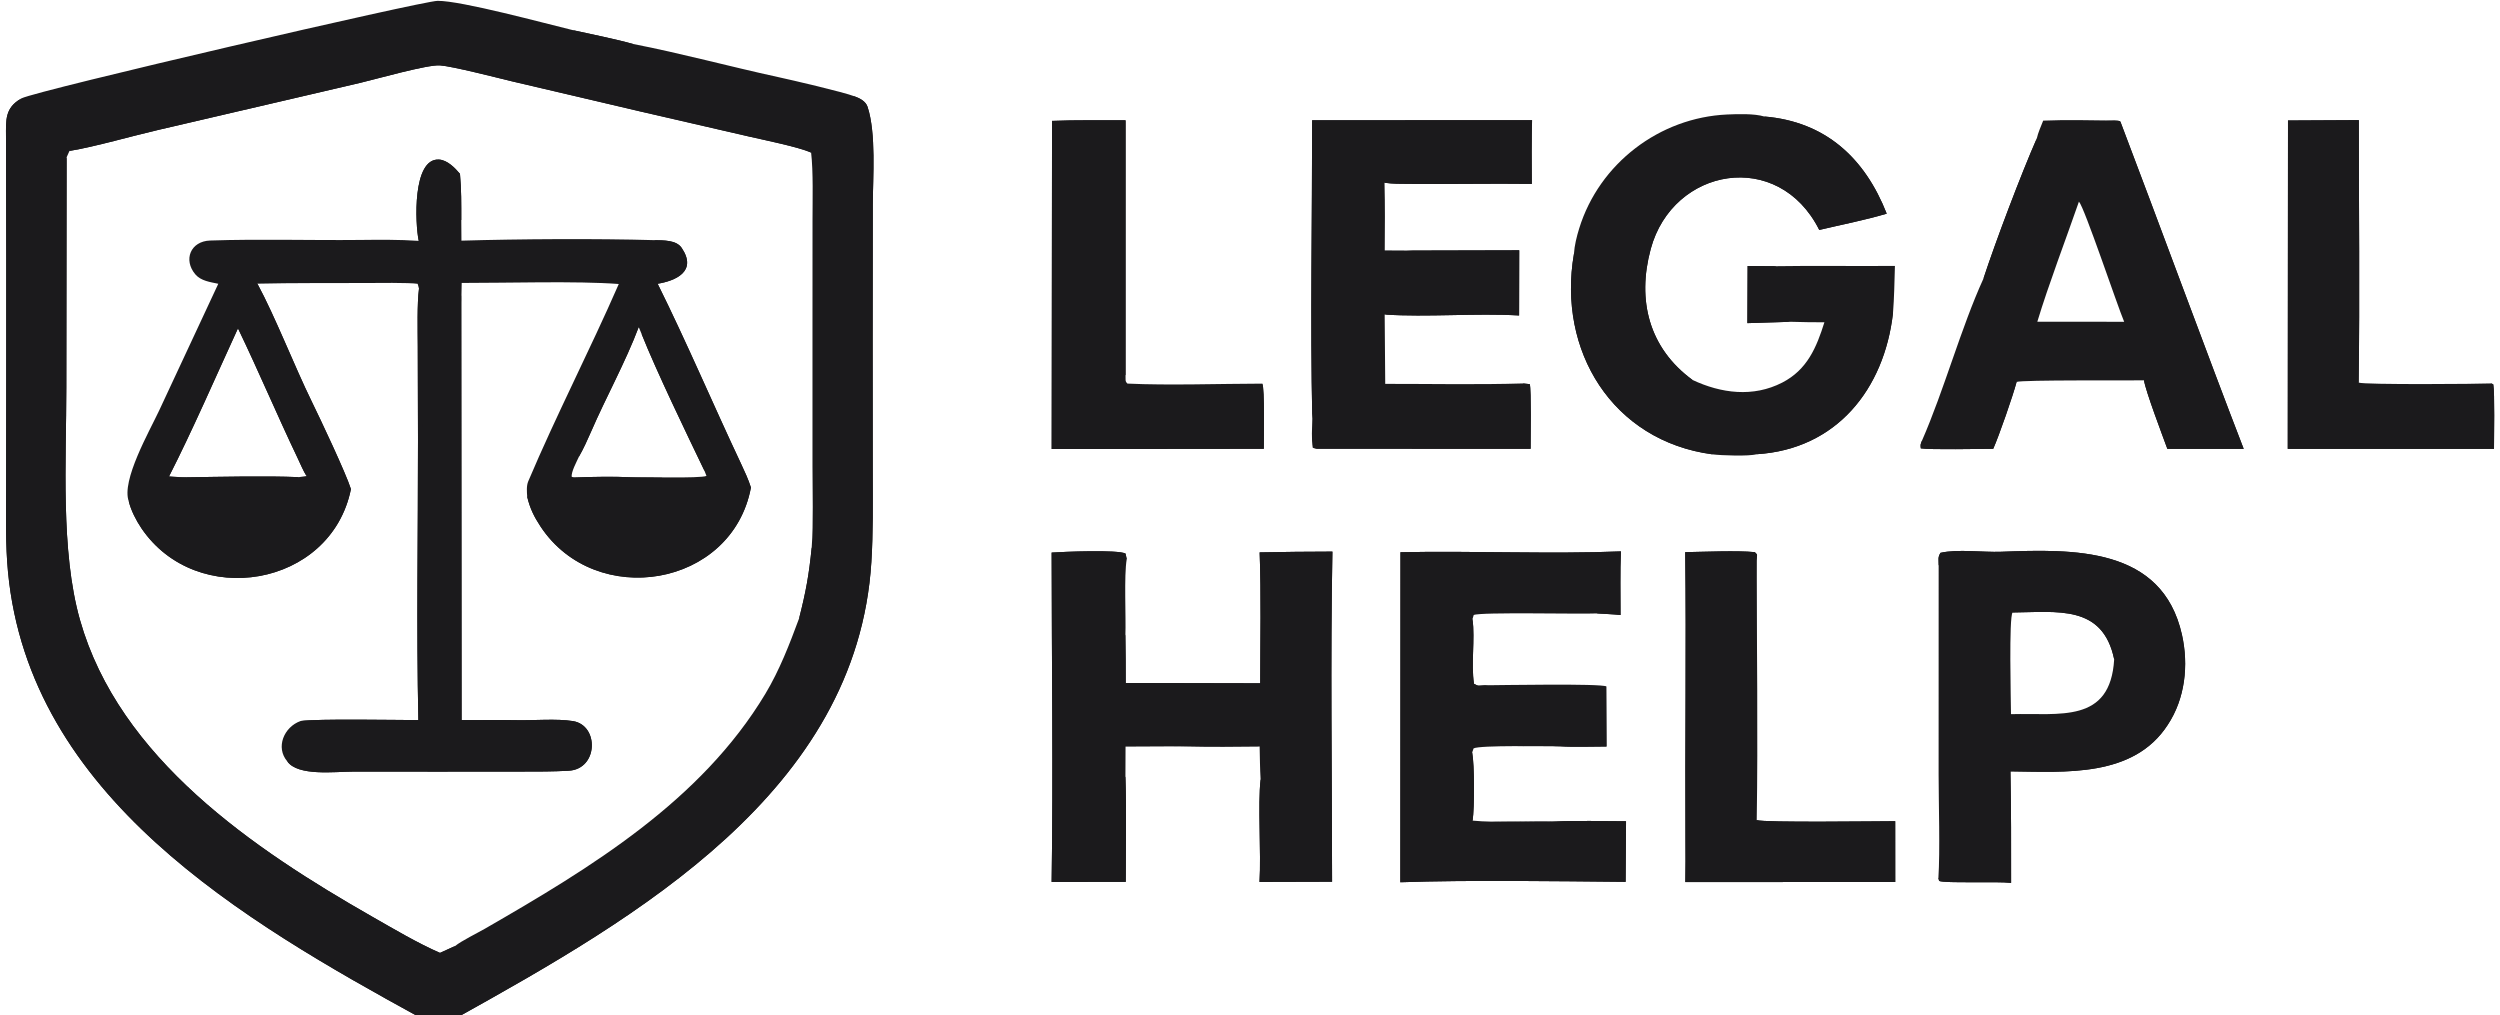 <svg width="133" height="54" viewBox="0 0 133 54" fill="none" xmlns="http://www.w3.org/2000/svg">
<g clip-path="url(#clip0_5_312)">
<path d="M1.112 5.251C1.122 5.245 1.13 5.238 1.14 5.233C2.024 4.797 22.465 0.052 23.28 0.045C24.543 0.035 29.007 1.249 30.47 1.602C31.456 1.822 32.731 2.073 33.684 2.341C36.178 2.822 38.871 3.552 41.371 4.095C42.163 4.267 44.879 4.9 45.451 5.122C45.741 5.226 46.056 5.386 46.155 5.686C46.618 7.093 46.438 9.451 46.433 10.875L46.425 18.055L46.43 25.196C46.431 26.768 46.456 28.312 46.357 29.901C45.594 42.12 33.833 48.831 24.327 54.127C23.749 54.45 23.009 54.458 22.406 54.168C12.942 48.985 1.557 42.375 0.424 30.412C0.288 28.977 0.322 27.509 0.324 26.068L0.331 20.229C0.336 15.91 0.334 11.591 0.319 7.272C0.316 6.377 0.261 5.748 1.112 5.251ZM3.544 8.367L3.529 20.612C3.53 24.473 3.215 29.308 4.254 32.975C6.342 40.348 13.505 45.173 19.802 48.768C20.925 49.409 22.225 50.179 23.408 50.694L24.213 50.326C24.551 50.054 25.401 49.636 25.805 49.403C31.419 46.169 37.294 42.614 40.717 36.911C41.472 35.653 42.005 34.269 42.513 32.894C42.878 31.466 43.039 30.57 43.183 29.117C43.275 27.832 43.224 26.127 43.224 24.806L43.224 17.57L43.226 11.708C43.226 10.648 43.27 9.132 43.151 8.117C42.484 7.819 40.663 7.45 39.881 7.271L34.041 5.924L27.204 4.319C26.41 4.127 24.064 3.524 23.404 3.478C22.733 3.432 20.031 4.202 19.162 4.408L8.443 6.906C7.084 7.218 5.051 7.806 3.763 8.018L3.696 8.029L3.544 8.367Z" fill="#1B1A1C"/>
<path d="M45.451 5.122C45.741 5.226 46.056 5.386 46.155 5.686C46.618 7.093 46.438 9.451 46.433 10.875L46.425 18.055L46.43 25.196C46.431 26.768 46.456 28.312 46.357 29.901C45.594 42.12 33.833 48.831 24.327 54.127C23.749 54.45 23.009 54.458 22.406 54.168C12.942 48.985 1.557 42.375 0.424 30.412C0.288 28.977 0.322 27.509 0.324 26.068L0.331 20.229C0.336 15.91 0.334 11.591 0.319 7.272C0.316 6.377 0.261 5.748 1.112 5.251C0.722 5.767 0.554 6.081 0.531 6.764C0.484 8.094 0.513 9.428 0.518 10.76L0.519 17.573L0.516 24.99C0.515 26.37 0.486 27.735 0.544 29.136C1.054 41.571 12.282 48.312 21.955 53.684C22.418 53.941 23.388 54.294 23.875 54.032C33.131 49.056 44.508 42.61 46.007 31.077C46.244 29.244 46.177 27.485 46.175 25.733L46.168 19.097L46.176 10.984C46.178 9.703 46.325 6.734 45.94 5.635C45.702 5.511 45.531 5.445 45.348 5.247L45.451 5.122Z" fill="#1B1A1C"/>
<path d="M30.47 1.602C31.456 1.822 32.731 2.073 33.684 2.341C33.24 2.594 30.942 2.023 30.47 1.602Z" fill="#1B1A1C"/>
<path d="M22.276 12.814C22.08 11.896 21.937 8.413 23.351 8.488C23.799 8.512 24.211 8.939 24.471 9.248C24.549 10.082 24.54 10.861 24.541 11.696L24.549 12.803C27.621 12.713 31.747 12.686 34.814 12.776C35.304 12.789 35.979 12.765 36.264 13.187C37.123 14.457 35.899 14.946 34.986 15.095C36.542 18.231 37.924 21.49 39.417 24.659C39.606 25.061 39.817 25.514 39.95 25.936C38.946 31.262 31.679 32.43 28.759 28.013C28.416 27.495 28.196 27.049 28.048 26.436C28.029 26.178 28 25.846 28.103 25.605C29.599 22.073 31.385 18.622 32.919 15.109C30.701 14.939 26.885 15.058 24.563 15.053L24.541 16.123L24.557 38.309C25.528 38.312 26.536 38.294 27.501 38.313C28.411 38.332 29.621 38.224 30.479 38.362C31.881 38.586 31.83 40.915 30.255 41.003C29.397 41.051 28.602 41.048 27.751 41.048L23.574 41.051L18.764 41.05C17.819 41.05 15.848 41.309 15.28 40.501C14.651 39.766 15.102 38.672 15.992 38.358C16.904 38.23 21.09 38.307 22.257 38.309C22.149 33.428 22.241 28.268 22.237 23.372L22.224 18.41C22.221 17.558 22.185 16.167 22.29 15.358L22.22 15.1C21.81 15.028 19.951 15.054 19.459 15.056C17.545 15.065 15.604 15.047 13.693 15.092C14.651 16.867 15.663 19.482 16.579 21.35C17.026 22.261 18.399 25.163 18.67 26.02C17.609 31.249 10.452 32.433 7.522 28.1C7.243 27.688 6.97 27.155 6.852 26.676C6.44 25.572 7.954 22.938 8.472 21.829L11.613 15.097C11.185 15.006 10.69 14.945 10.394 14.598C9.738 13.827 10.132 12.832 11.181 12.796C13.826 12.707 16.481 12.792 19.128 12.765C20.164 12.754 21.244 12.742 22.276 12.814ZM8.997 25.334C9.345 25.371 9.565 25.39 9.913 25.393C11.704 25.368 14.136 25.309 15.899 25.384L16.307 25.325C16.134 25.051 15.969 24.653 15.829 24.36C14.74 22.08 13.756 19.741 12.66 17.466C11.518 19.951 10.22 22.941 8.997 25.334ZM30.806 24.282C30.686 24.547 30.37 25.125 30.418 25.37L30.572 25.402C31.369 25.368 32.728 25.346 33.528 25.389C34.15 25.369 37.261 25.461 37.584 25.319L37.484 25.061C36.522 23.059 34.937 19.784 34.132 17.764L33.98 17.398C33.273 19.272 32.24 21.127 31.441 22.972C31.264 23.38 31.029 23.898 30.806 24.282Z" fill="#1B1A1C"/>
<path d="M15.28 40.501C15.397 40.504 15.519 40.553 15.635 40.596C15.969 40.72 16.616 40.847 16.975 40.845C18.986 40.834 21.028 40.818 23.037 40.811L27.752 40.797C28.557 40.796 29.811 40.94 30.532 40.616C31.984 39.834 31.263 38.709 29.862 38.546C29.193 38.469 24.382 38.909 24.363 38.195C24.173 30.901 24.329 23.59 24.297 16.291C24.296 16.061 24.322 15.637 24.435 15.445C24.566 15.65 24.536 15.87 24.541 16.123L24.557 38.309C25.528 38.312 26.536 38.294 27.501 38.313C28.411 38.332 29.621 38.224 30.479 38.362C31.881 38.586 31.83 40.914 30.255 41.003C29.397 41.051 28.602 41.048 27.751 41.048L23.574 41.051L18.764 41.05C17.819 41.05 15.848 41.309 15.28 40.501Z" fill="#1B1A1C"/>
<path d="M34.814 12.776C35.304 12.789 35.979 12.765 36.264 13.187C37.123 14.457 35.899 14.946 34.986 15.095C36.542 18.231 37.924 21.489 39.417 24.658C39.606 25.061 39.817 25.514 39.95 25.936C38.946 31.261 31.679 32.43 28.759 28.013C28.416 27.494 28.196 27.049 28.048 26.436L28.146 26.334C28.383 26.562 28.462 27.006 28.609 27.303C29.908 29.93 32.958 30.999 35.718 30.257C37.435 29.795 39.827 27.751 39.566 25.804C39.488 25.218 38.745 23.769 38.464 23.164L36.226 18.335C35.788 17.387 35.142 16.087 34.853 15.119L34.817 14.999C35.52 14.755 35.925 14.691 36.407 14.06C36.591 13.134 35.067 13.073 34.814 12.776Z" fill="#1B1A1C"/>
<path d="M6.852 26.676L6.927 26.593C7.232 26.799 7.55 27.883 7.866 28.27C10.631 31.651 16.404 31.168 18.148 27.02C18.659 25.986 18.129 25.276 17.682 24.324C16.362 21.516 15.078 18.666 13.782 15.845C13.639 15.531 13.572 15.393 13.693 15.092C14.651 16.867 15.663 19.482 16.579 21.35C17.026 22.261 18.399 25.163 18.67 26.02C17.609 31.249 10.452 32.433 7.522 28.1C7.243 27.688 6.97 27.155 6.852 26.676Z" fill="#1B1A1C"/>
<path d="M22.29 15.358C22.618 16.068 22.449 36.282 22.408 38.44C21.556 38.603 16.708 38.666 15.992 38.358C16.904 38.23 21.09 38.307 22.257 38.309C22.149 33.428 22.241 28.268 22.237 23.372L22.224 18.41C22.221 17.558 22.185 16.167 22.29 15.358Z" fill="#1B1A1C"/>
<path d="M22.276 12.814C22.08 11.896 21.937 8.413 23.351 8.488C23.799 8.512 24.211 8.939 24.471 9.248C24.549 10.082 24.54 10.861 24.541 11.696L24.44 11.766C24.021 11.277 24.854 8.916 23.311 8.761C21.817 8.611 22.716 12.586 22.276 12.814Z" fill="#1B1A1C"/>
<path d="M12.649 17.085C12.909 17.442 13.604 18.776 13.736 19.181C14.076 20.223 16.404 24.442 16.307 25.325C16.134 25.051 15.969 24.653 15.829 24.36C14.74 22.08 13.756 19.741 12.66 17.466C11.518 19.951 10.22 22.941 8.997 25.334L8.9 25.284C8.86 24.945 12.223 17.815 12.649 17.085Z" fill="#1B1A1C"/>
<path d="M34.132 17.764C34.215 17.805 34.298 17.846 34.381 17.887C35.489 20.017 36.493 22.262 37.445 24.466C37.542 24.69 37.522 24.894 37.484 25.061C36.522 23.059 34.937 19.784 34.132 17.764Z" fill="#1B1A1C"/>
<path d="M30.806 24.282L30.739 24.083C31.02 23.323 33.559 17.559 33.928 17.254L33.98 17.398C33.273 19.272 32.24 21.127 31.441 22.972C31.264 23.38 31.029 23.898 30.806 24.282Z" fill="#1B1A1C"/>
<path d="M9.913 25.393C11.704 25.368 14.136 25.31 15.899 25.384C15.832 25.444 15.737 25.499 15.66 25.55C14.774 25.61 9.604 25.774 8.979 25.6L8.947 25.495C9.225 25.389 9.599 25.406 9.913 25.393Z" fill="#1B1A1C"/>
<path d="M30.573 25.402C31.369 25.367 32.728 25.345 33.528 25.389C34.358 25.436 35.277 25.371 36.095 25.502L36.025 25.552C35.071 25.62 30.915 25.825 30.251 25.553L30.297 25.474L30.573 25.402Z" fill="#1B1A1C"/>
<path d="M23.387 50.936C20.391 49.6 15.735 46.681 13.063 44.73C8.419 41.337 4.235 36.557 3.484 30.665C3.251 28.834 3.288 26.865 3.284 24.998L3.285 17.429L3.288 11.847C3.289 11.093 3.167 8.868 3.544 8.367L3.529 20.612C3.53 24.473 3.215 29.308 4.254 32.975C6.342 40.348 13.505 45.173 19.802 48.768C20.925 49.409 22.225 50.179 23.408 50.694L24.213 50.326C24.026 50.658 23.728 50.758 23.387 50.936Z" fill="#1B1A1C"/>
<path d="M3.696 8.029C3.99 7.519 9.654 6.398 10.548 6.196L16.884 4.698C18.563 4.307 21.473 3.491 23.093 3.293C24.274 3.148 27.522 4.184 28.832 4.482L38.651 6.755C39.391 6.927 42.612 7.604 43.099 7.872L43.187 8.028L43.151 8.117C42.484 7.819 40.663 7.451 39.881 7.271L34.041 5.924L27.204 4.319C26.41 4.127 24.064 3.524 23.404 3.479C22.733 3.432 20.031 4.202 19.162 4.408L8.443 6.906C7.084 7.218 5.051 7.806 3.763 8.018L3.696 8.029Z" fill="#1B1A1C"/>
<path d="M43.183 29.118L43.26 29.405C43.458 30.097 43.115 32.433 42.513 32.894C42.878 31.467 43.039 30.57 43.183 29.118Z" fill="#1B1A1C"/>
<path d="M83.733 13.511C83.76 13.068 83.88 12.58 84.015 12.146C85.084 8.696 88.286 6.252 91.889 6.091C92.428 6.067 93.337 6.037 93.856 6.197C97.13 6.469 99.215 8.42 100.373 11.367C99.222 11.71 97.964 11.953 96.785 12.233C94.615 7.899 88.994 8.899 87.819 13.244C87.078 15.984 87.73 18.521 90.04 20.212C91.559 20.927 93.265 21.152 94.817 20.353C96.145 19.669 96.64 18.481 97.058 17.146C96.449 17.145 95.862 17.139 95.254 17.119L92.961 17.191L92.973 14.15L94.495 14.161C96.605 14.126 98.706 14.167 100.81 14.146C100.785 14.97 100.773 15.846 100.707 16.663C100.24 20.701 97.711 23.901 93.453 24.165C93.047 24.283 91.558 24.231 91.095 24.171C85.769 23.453 82.845 18.649 83.733 13.511Z" fill="#1B1A1C"/>
<path d="M93.856 6.197C97.13 6.469 99.215 8.42 100.373 11.367C99.222 11.71 97.964 11.953 96.785 12.233C94.615 7.899 88.994 8.899 87.819 13.245C87.078 15.984 87.73 18.521 90.04 20.212C88.643 20.421 87.452 17.268 87.357 16.105C87.162 13.717 87.853 11.096 90.083 9.872C92.784 8.389 95.438 9.385 96.926 11.974L100.009 11.207C99.118 8.967 97.925 7.621 95.58 6.782C95.081 6.604 94.244 6.513 93.856 6.197Z" fill="#1B1A1C"/>
<path d="M83.733 13.511C83.977 13.939 83.853 15.613 83.883 16.207C84.047 19.405 86.163 22.4 89.198 23.483C89.545 23.608 91.005 23.97 91.128 24.047L91.095 24.17C85.769 23.453 82.845 18.649 83.733 13.511Z" fill="#1B1A1C"/>
<path d="M93.453 24.165L93.363 24.084C93.533 23.918 94.195 23.832 94.48 23.769C97.393 23.123 99.527 21.123 100.214 18.203C100.304 17.819 100.484 16.547 100.612 16.343L100.707 16.663C100.24 20.702 97.711 23.901 93.453 24.165Z" fill="#1B1A1C"/>
<path d="M92.973 14.15L94.495 14.161C94.196 14.464 93.909 14.409 93.462 14.412L93.233 14.413C93.215 15.256 93.179 16.1 93.243 16.94C93.837 16.941 94.682 16.945 95.254 17.119L92.961 17.191L92.973 14.15Z" fill="#1B1A1C"/>
<path d="M103.136 30.087C103.139 29.732 103.082 29.675 103.232 29.411C104.146 29.2 105.494 29.391 106.462 29.354C110.297 29.208 115.031 29.078 116.08 33.767C116.441 35.379 116.252 37.16 115.323 38.562C113.508 41.368 109.871 41.071 106.956 41.037C106.995 43.022 106.993 44.985 106.991 46.97C106.246 46.881 103.454 47.002 103.16 46.865L103.122 46.715C103.217 45.27 103.135 42.713 103.134 41.2L103.136 30.087ZM106.985 37.993C109.568 37.925 112.276 38.511 112.474 35.073C111.866 32.152 109.439 32.564 107.069 32.584C106.869 32.85 106.981 37.26 106.985 37.993Z" fill="#1B1A1C"/>
<path d="M103.136 30.087C103.139 29.732 103.082 29.675 103.232 29.411C104.146 29.2 105.494 29.391 106.462 29.354C110.297 29.208 115.031 29.078 116.08 33.767C116.441 35.379 116.252 37.16 115.323 38.562C113.508 41.368 109.871 41.071 106.956 41.037C106.995 43.022 106.993 44.985 106.991 46.97C106.246 46.881 103.454 47.002 103.16 46.865L103.122 46.715C103.737 46.619 106.075 46.669 106.746 46.674C106.751 45.76 106.58 41.386 106.972 40.882C107.912 40.801 109.161 40.843 110.109 40.82C113.778 40.762 116.363 38.4 115.96 34.659C115.421 29.641 111.162 29.424 107.153 29.611C105.95 29.668 104.655 29.553 103.441 29.657C103.25 29.853 103.244 29.841 103.136 30.087Z" fill="#1B1A1C"/>
<path d="M107.069 32.584L106.947 32.503C107.342 32.251 109.787 32.352 110.344 32.461C111.672 32.722 112.36 33.606 112.605 34.899L112.538 35.054L112.474 35.073C111.866 32.152 109.439 32.564 107.069 32.584Z" fill="#1B1A1C"/>
<path d="M67.012 29.386C68.309 29.362 69.588 29.345 70.885 29.345C70.776 35.111 70.864 41.124 70.867 46.908L67.005 46.919C67.098 45.364 66.908 42.794 67.064 41.472C67.029 40.915 67.027 40.27 67.012 39.706C65.747 39.717 64.475 39.737 63.211 39.704L59.879 39.72L59.873 41.309C59.931 43.089 59.889 45.118 59.89 46.914L55.946 46.92C56.034 41.158 55.949 35.177 55.947 29.397C56.537 29.355 59.489 29.233 59.879 29.451L59.942 29.746C59.79 30.633 59.908 32.812 59.871 33.815C59.886 34.66 59.889 35.49 59.888 36.334L67.044 36.35C67.043 34.121 67.098 31.591 67.012 29.386Z" fill="#1B1A1C"/>
<path d="M67.012 29.387C68.309 29.362 69.588 29.345 70.885 29.345C70.776 35.111 70.864 41.124 70.867 46.908L67.005 46.919C67.098 45.364 66.908 42.794 67.064 41.472L67.181 41.51C67.164 43.202 67.287 44.953 67.269 46.687L70.615 46.649C70.61 41.113 70.519 35.225 70.663 29.716C69.469 29.62 68.471 29.659 67.28 29.702C67.171 31.468 67.271 34.554 67.274 36.437C65.988 36.649 60.974 36.682 59.679 36.525C59.605 35.759 59.67 34.217 59.679 33.37L59.761 33.258L59.752 33.264L59.838 33.432C59.769 33.643 59.795 33.543 59.871 33.815C59.886 34.66 59.889 35.49 59.888 36.335L67.044 36.35C67.043 34.121 67.098 31.591 67.012 29.387Z" fill="#1B1A1C"/>
<path d="M55.947 29.397C56.537 29.355 59.489 29.233 59.879 29.451L59.942 29.746C58.962 29.593 57.29 29.652 56.255 29.665C56.059 32.384 56.199 36.129 56.193 38.939C56.187 41.184 56.099 44.559 56.255 46.666C57.363 46.66 58.523 46.672 59.626 46.643C59.633 45.77 59.552 41.855 59.873 41.309C59.931 43.089 59.889 45.118 59.89 46.914L55.946 46.92C56.034 41.158 55.949 35.177 55.947 29.397Z" fill="#1B1A1C"/>
<path d="M63.211 39.704C62.653 39.677 60.575 39.706 60.211 39.561L60.287 39.579C60.667 39.397 66.679 39.369 67.057 39.557C67.034 39.687 67.061 39.642 67.012 39.706C65.747 39.717 64.475 39.737 63.211 39.704Z" fill="#1B1A1C"/>
<path d="M112.476 6.413C112.596 6.423 112.782 6.409 112.81 6.484C114.694 11.427 117.546 19.181 119.364 23.878L115.304 23.88C115.044 23.168 114.15 20.817 114.06 20.234C113.359 20.25 107.545 20.203 107.283 20.319C107.095 21.035 106.347 23.186 106.039 23.877C105.378 23.88 102.685 23.932 102.186 23.854C102.161 23.641 102.17 23.653 102.247 23.448C103.42 20.772 104.332 17.422 105.516 14.829C106.173 12.83 107.522 9.26 108.359 7.359C108.419 7.076 108.588 6.697 108.698 6.417C109.903 6.364 111.268 6.4 112.476 6.413ZM108.385 17.117L110.7 17.115L113.006 17.12C112.625 16.214 110.894 11.033 110.599 10.726C109.911 12.715 108.982 15.137 108.385 17.117Z" fill="#1B1A1C"/>
<path d="M112.476 6.413C112.596 6.423 112.782 6.409 112.81 6.484C114.694 11.427 117.546 19.181 119.364 23.878L115.304 23.879C115.044 23.168 114.15 20.817 114.06 20.234L114.199 20.218C114.409 20.501 115.261 23.055 115.507 23.623L118.967 23.624C117.524 19.387 115.701 15.133 114.195 10.912C113.701 9.529 113.093 8.049 112.672 6.66C112.227 6.639 110.267 6.664 109.929 6.547C110.693 6.414 111.644 6.47 112.476 6.413Z" fill="#1B1A1C"/>
<path d="M105.88 23.612C106.25 22.773 106.687 21.021 107.138 20.313L107.283 20.319C107.095 21.035 106.347 23.186 106.039 23.877C105.378 23.88 102.685 23.932 102.186 23.854C102.161 23.641 102.17 23.653 102.247 23.448C102.702 23.817 105.083 23.625 105.88 23.612Z" fill="#1B1A1C"/>
<path d="M108.359 7.359C108.338 8.064 105.857 14.608 105.516 14.83C106.173 12.831 107.522 9.261 108.359 7.359Z" fill="#1B1A1C"/>
<path d="M69.805 6.399L81.506 6.393C81.48 7.539 81.481 8.638 81.492 9.784C79.313 9.754 77.134 9.805 74.955 9.783C74.521 9.779 74.087 9.786 73.657 9.722C73.688 10.928 73.677 12.115 73.669 13.321L75.156 13.329L80.823 13.315L80.816 16.783C78.508 16.651 75.925 16.882 73.665 16.734L73.694 20.422C76.062 20.419 78.678 20.472 81.026 20.398L81.384 20.437C81.471 20.715 81.431 23.371 81.429 23.876L69.991 23.873L69.838 23.82C69.763 23.388 69.803 22.732 69.814 22.272C69.7 17.146 69.809 11.556 69.805 6.399Z" fill="#1B1A1C"/>
<path d="M69.805 6.399L81.506 6.393C81.48 7.539 81.481 8.638 81.492 9.784C79.313 9.754 77.134 9.805 74.955 9.783C74.521 9.779 74.087 9.786 73.657 9.722L73.673 9.623C74.713 9.501 80.846 9.726 81.206 9.393C81.474 8.713 81.442 7.445 81.46 6.674C79.348 6.677 77.32 6.637 75.212 6.594C73.546 6.56 71.739 6.792 70.053 6.66C69.913 11.282 70.114 15.972 70.005 20.6C69.992 21.175 69.887 21.706 69.814 22.272C69.7 17.146 69.809 11.556 69.805 6.399Z" fill="#1B1A1C"/>
<path d="M75.156 13.329L80.823 13.315L80.816 16.783C78.508 16.651 75.925 16.882 73.665 16.734C74.44 16.453 79.41 16.518 80.508 16.511C80.509 15.674 80.472 14.387 80.578 13.592C79.709 13.609 75.117 13.75 74.632 13.464C74.802 13.312 74.872 13.358 75.156 13.329Z" fill="#1B1A1C"/>
<path d="M81.026 20.398L81.384 20.437C81.471 20.715 81.431 23.371 81.429 23.876L69.991 23.873C70.417 23.481 71.933 23.612 72.554 23.617C75.444 23.639 78.327 23.645 81.217 23.602C81.221 22.904 81.352 20.789 81.026 20.398Z" fill="#1B1A1C"/>
<path d="M74.505 29.378C78.32 29.298 82.515 29.486 86.233 29.334C86.187 30.394 86.214 31.645 86.213 32.719C85.806 32.676 85.36 32.659 84.948 32.635C84.102 32.68 78.748 32.551 78.402 32.719L78.341 32.921C78.477 34.054 78.254 35.303 78.416 36.377C78.668 36.526 78.65 36.47 79.002 36.457C79.728 36.452 85.17 36.353 85.452 36.518L85.466 39.714C84.778 39.715 83.669 39.751 83.015 39.705C82.323 39.711 78.719 39.635 78.395 39.815L78.32 40.031C78.445 40.682 78.446 42.973 78.343 43.657C79.588 43.784 81.429 43.661 82.733 43.704C83.835 43.645 85.37 43.691 86.505 43.69L86.483 46.915C82.781 46.88 78.151 46.811 74.498 46.936L74.505 29.378Z" fill="#1B1A1C"/>
<path d="M74.505 29.378C78.32 29.298 82.515 29.486 86.233 29.334C86.187 30.394 86.214 31.645 86.213 32.719C85.806 32.676 85.36 32.659 84.948 32.635C85.298 32.425 85.533 32.453 85.943 32.431C85.948 31.527 85.943 30.599 85.961 29.697C82.226 29.66 78.47 29.716 74.743 29.697L74.754 46.665C78.493 46.663 82.549 46.742 86.262 46.654C86.281 45.763 86.311 44.858 86.306 43.968C85.474 44.003 79.132 44.111 78.756 43.816C79.182 43.608 81.968 43.791 82.733 43.704C83.835 43.645 85.37 43.691 86.505 43.69L86.483 46.915C82.781 46.88 78.151 46.811 74.498 46.936L74.505 29.378Z" fill="#1B1A1C"/>
<path d="M85.452 36.518L85.466 39.714C84.778 39.715 83.669 39.752 83.015 39.705C81.99 39.632 79.762 39.784 78.926 39.567C79.241 39.42 84.503 39.442 85.266 39.437C85.22 38.669 85.188 37.314 85.295 36.57L85.452 36.518Z" fill="#1B1A1C"/>
<path d="M79.002 36.457C79.207 36.481 79.263 36.496 79.464 36.553C79.317 36.692 79.004 36.656 78.8 36.686C77.627 36.859 78.229 33.577 78.341 32.921C78.477 34.054 78.254 35.303 78.416 36.377C78.668 36.526 78.65 36.47 79.002 36.457Z" fill="#1B1A1C"/>
<path d="M78.343 43.657L78.214 43.599C78.048 43.155 78.095 40.472 78.32 40.031C78.445 40.682 78.446 42.973 78.343 43.657Z" fill="#1B1A1C"/>
<path d="M55.968 6.432C57.211 6.379 58.625 6.405 59.881 6.4L59.879 19.944C59.891 20.208 59.841 20.277 59.981 20.407C62.155 20.51 64.919 20.414 67.153 20.409C67.288 20.63 67.235 23.398 67.235 23.876L55.949 23.888L55.968 6.432Z" fill="#1B1A1C"/>
<path d="M55.968 6.432C57.211 6.379 58.625 6.405 59.881 6.4L59.879 19.944L59.771 20.008C59.547 19.628 59.686 8.168 59.645 6.698L56.268 6.72C56.071 9.657 56.197 13.879 56.198 16.883L56.187 20.975C56.179 21.776 56.134 22.875 56.198 23.646C59.764 23.58 63.362 23.663 66.967 23.602C66.976 22.937 66.96 20.963 67.153 20.409C67.288 20.63 67.235 23.398 67.235 23.876L55.949 23.888L55.968 6.432Z" fill="#1B1A1C"/>
<path d="M121.721 6.41L125.489 6.39C125.489 11.018 125.543 15.732 125.48 20.354C125.776 20.475 131.906 20.43 132.543 20.397L132.643 20.452C132.724 20.883 132.682 23.298 132.681 23.878L121.708 23.881L121.721 6.41Z" fill="#1B1A1C"/>
<path d="M121.721 6.41L125.489 6.39C125.489 11.018 125.543 15.732 125.48 20.354L125.36 20.411C125.183 20.159 125.239 7.977 125.257 6.674C124.119 6.645 123.151 6.711 121.948 6.646C121.947 12.28 121.892 18.006 121.949 23.632L132.464 23.641C132.459 23.069 132.399 20.837 132.543 20.397L132.643 20.452C132.724 20.883 132.682 23.298 132.681 23.878L121.708 23.881L121.721 6.41Z" fill="#1B1A1C"/>
<path d="M89.653 29.375C90.662 29.358 92.42 29.28 93.358 29.374C93.534 29.565 93.464 29.451 93.451 29.82C93.461 34.369 93.529 39.097 93.458 43.629C93.849 43.772 99.953 43.688 100.826 43.687L100.828 46.921L89.659 46.927C89.674 46.192 89.67 45.444 89.666 44.709C89.638 39.6 89.713 34.482 89.653 29.375Z" fill="#1B1A1C"/>
<path d="M89.653 29.375C90.662 29.358 92.42 29.28 93.358 29.374C93.534 29.565 93.464 29.451 93.451 29.82C93.412 31.168 93.516 42.678 93.311 42.873C93.14 42.229 93.212 39.449 93.205 38.653C93.181 35.68 93.242 32.67 93.209 29.698C92.117 29.684 91.001 29.655 89.911 29.701C89.727 31.626 89.813 35.276 89.835 37.306C89.869 40.258 89.725 43.813 89.906 46.696C93.404 46.603 97.05 46.67 100.568 46.656C100.584 45.772 100.616 44.825 100.612 43.946C99.862 43.949 93.777 43.946 93.472 43.814C93.433 43.676 93.429 43.737 93.458 43.629C93.849 43.772 99.953 43.688 100.826 43.687L100.828 46.921L89.659 46.927C89.674 46.192 89.67 45.444 89.666 44.709C89.638 39.6 89.713 34.482 89.653 29.375Z" fill="#1B1A1C"/>
</g>
<defs>
<clipPath id="clip0_5_312">
<rect width="133" height="54" fill="white"/>
</clipPath>
</defs>
</svg>
